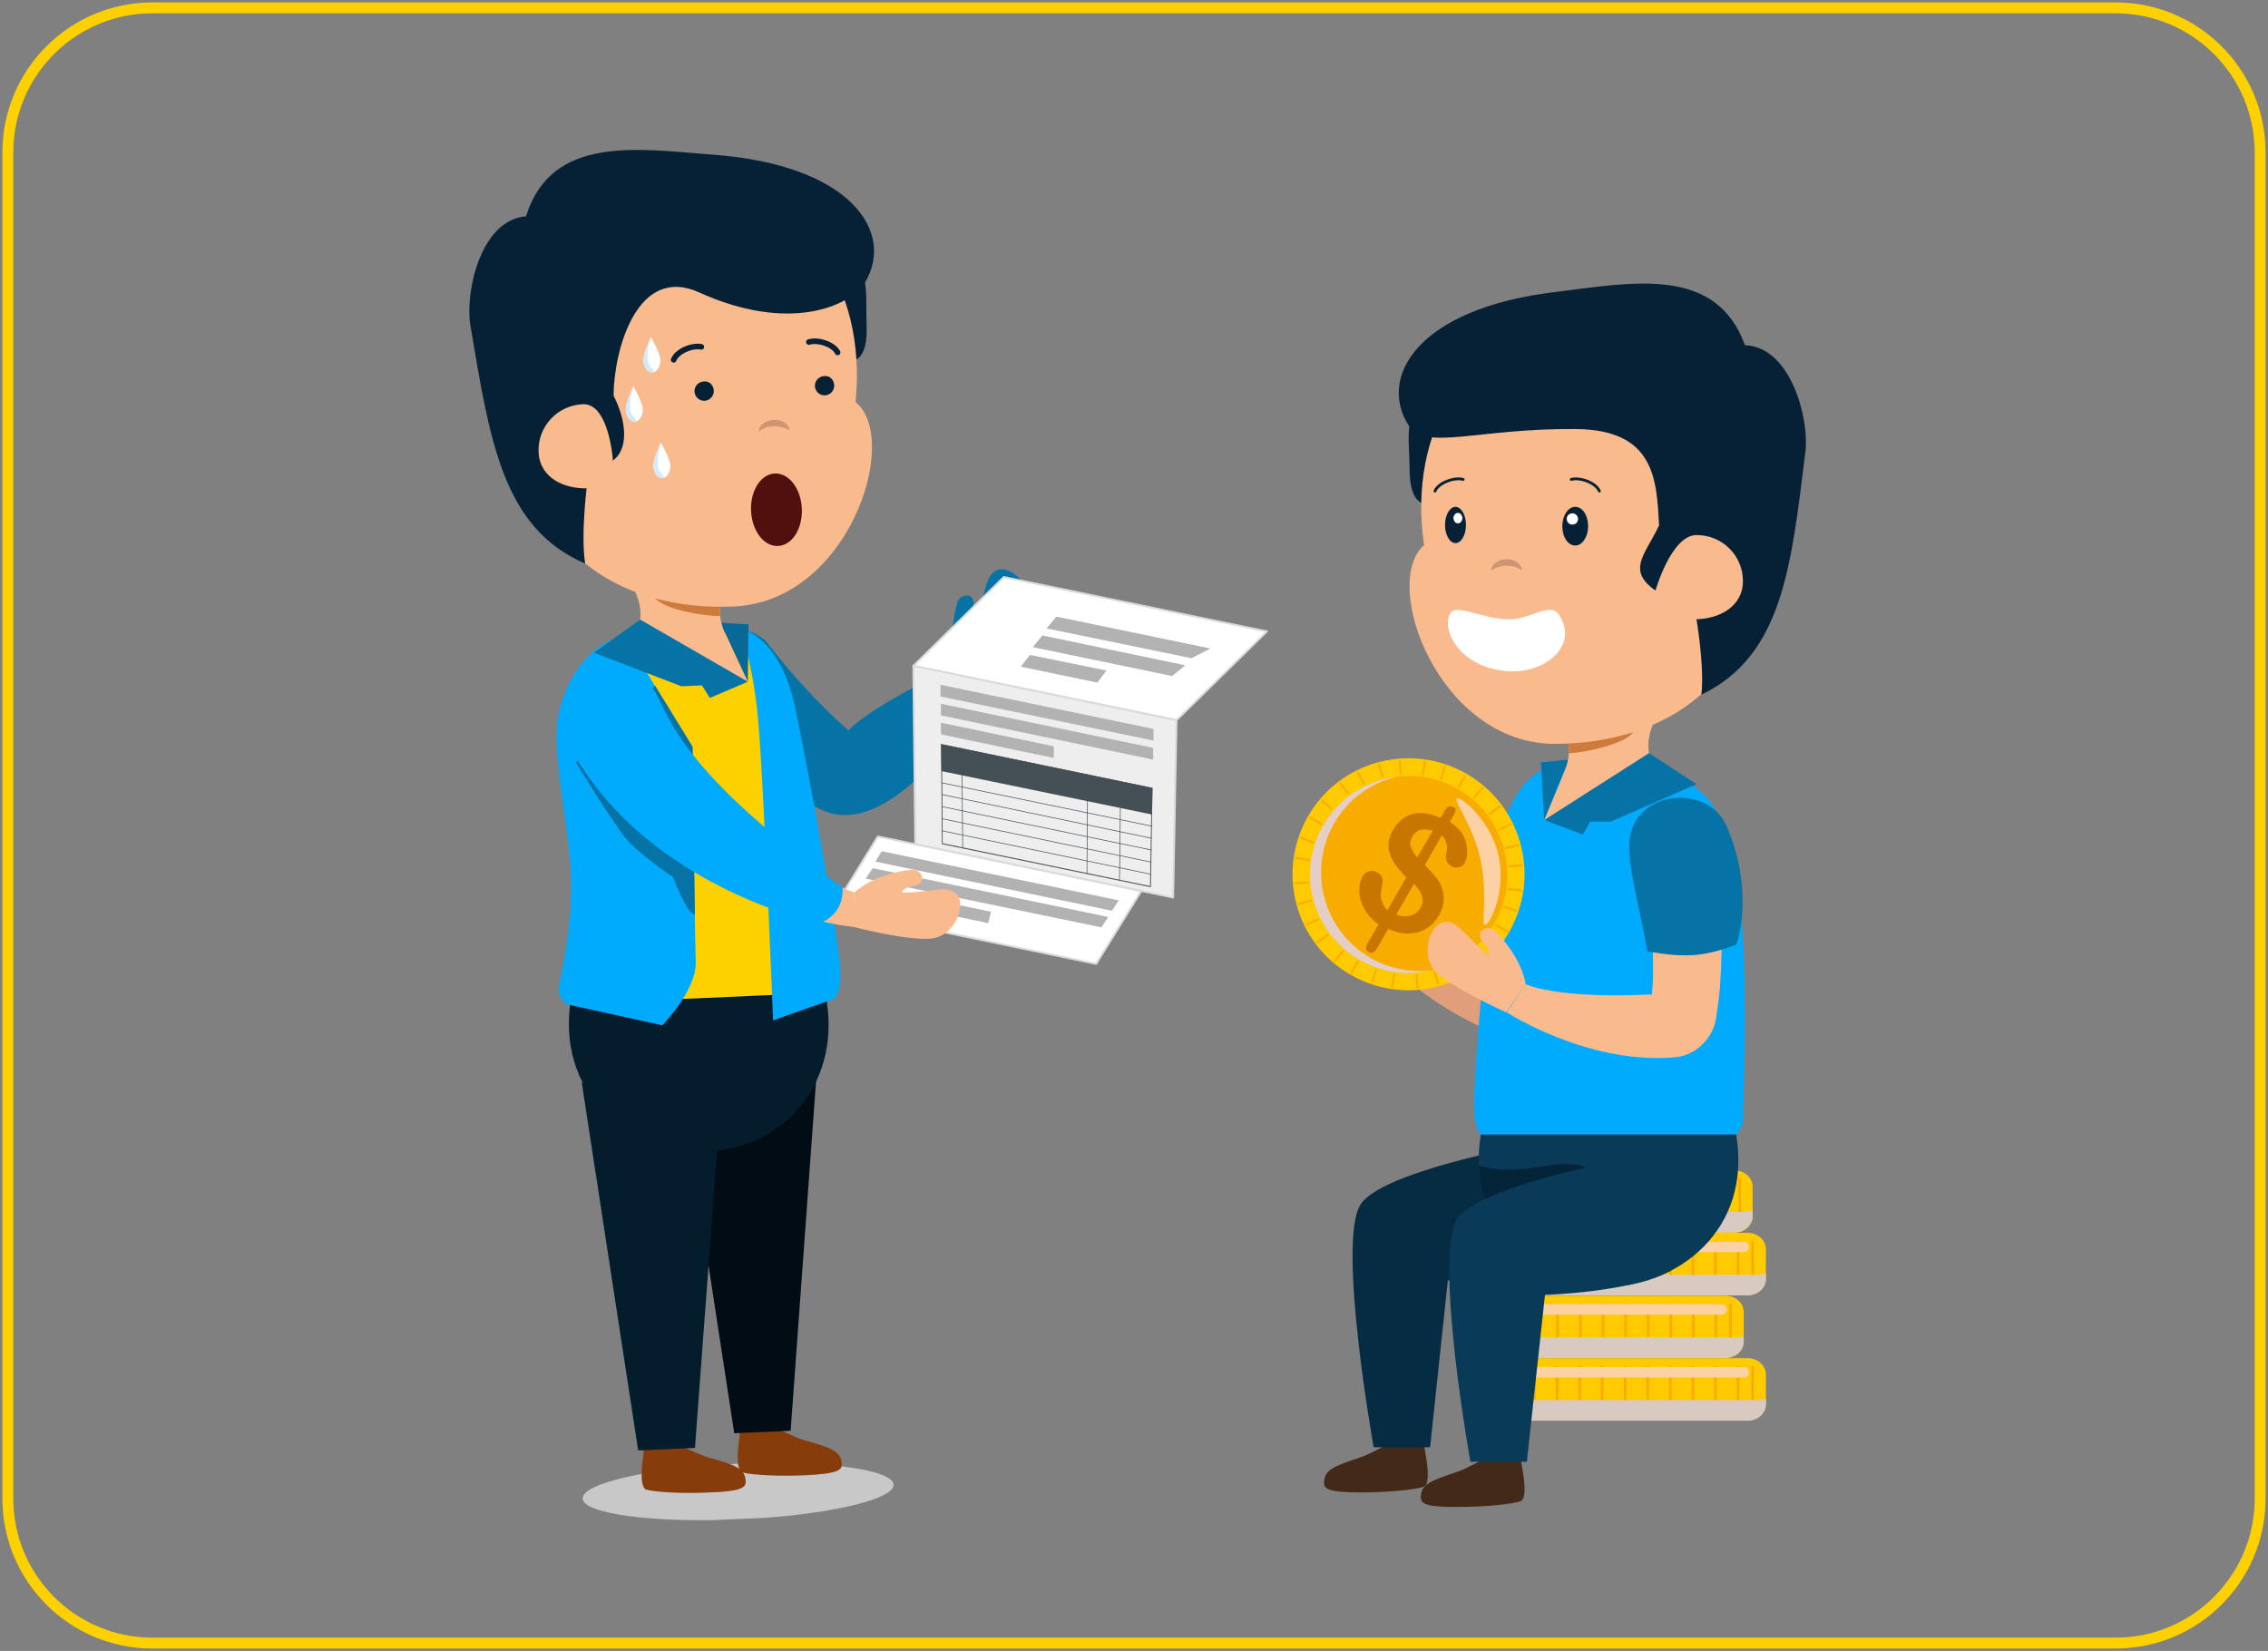 <svg width="511" height="372" viewBox="0 0 511 372" fill="none" xmlns="http://www.w3.org/2000/svg">
<rect x="0" y="0" width="511" height="372" fill="#808080" stroke="none"/>
<path d="M34.342 1.772C16.354 1.772 1.772 16.354 1.772 34.342V337.658C1.772 355.646 16.354 370.228 34.342 370.228H476.658C494.646 370.228 509.228 355.646 509.228 337.658V34.342C509.228 16.354 494.646 1.772 476.658 1.772H34.342Z" stroke="#FDD100" stroke-width="2.455"/>
<g clip-path="url(#clip0_1184_18111)">
<path d="M201.322 334.519C201.477 337.967 185.905 341.483 166.578 342.348C147.251 343.214 131.427 341.104 131.273 337.655C131.118 334.207 146.69 330.692 166.017 329.826C185.344 328.961 201.168 331.071 201.322 334.519Z" fill="#C8C8C8"/>
<path d="M189.657 329.86C189.527 326.957 187.313 326.238 181.235 324.509C179.025 323.881 174.559 321.626 174.559 321.626L166.835 321.699L166.378 325.72C166.378 325.72 165.628 331.3 167.286 331.771C169.586 332.396 175.69 332.668 181.407 332.412C188.847 332.079 189.718 331.221 189.657 329.86Z" fill="#873C0B"/>
<path d="M183.876 243.383L178.139 322.376L165.435 322.945L152.723 240.05L183.876 243.383Z" fill="#010C14"/>
<path d="M173.796 146.273C173.796 146.273 174.654 147.143 175.646 149.008C176.132 149.714 176.532 150.514 177.216 151.575C177.9 152.635 178.679 153.782 179.643 155.012C180.125 155.627 180.607 156.242 181.184 156.943C181.757 157.554 182.243 158.26 182.911 158.957C184.151 160.265 185.487 161.66 187.003 163.047C187.762 163.74 188.52 164.434 189.279 165.127C190.037 165.821 190.886 166.51 191.731 167.109C193.43 168.487 184.707 180.788 182.641 179.335C181.611 178.654 180.576 177.882 179.632 177.106C178.597 176.334 177.653 175.558 176.709 174.782C174.821 173.23 173.02 171.583 171.495 170.015C170.642 169.235 169.88 168.451 169.208 167.662C168.445 166.878 167.774 166.09 167.102 165.302C165.763 163.816 164.695 162.318 163.727 160.998C162.755 159.587 161.877 158.262 161.197 157.293C160.118 155.522 159.525 154.458 159.525 154.458L173.796 146.273Z" fill="#0673A7"/>
<path d="M215.589 149.586C215.589 149.586 210.312 157.642 183.302 169.671C175.682 174.103 185.378 185.58 194.447 180.991C212.08 172.746 222.47 153.006 222.47 153.006L215.589 149.586Z" fill="#0673A7"/>
<path d="M222.57 155.275C222.57 155.275 201.97 190.656 184.962 182.416C175.203 177.671 164.754 169.683 154.682 157.951C147.684 149.9 162.879 135.945 172.533 144.423C179.002 152.861 185.296 159.399 191.165 164.591C196.898 158.606 214.807 150.44 214.807 150.44L222.57 155.275Z" fill="#0673A7"/>
<path d="M215.588 149.586C215.588 149.586 213.261 144.326 215.696 135.762C216.324 133.551 220.131 133.29 219.209 137.059C218.742 138.807 219.533 140.227 219.863 139.485C222.384 132.825 221.878 129.666 224.733 128.447C227.588 127.228 233.454 132.33 231.693 137.682C229.936 143.125 222.473 153.097 222.473 153.097L215.588 149.586Z" fill="#0673A7"/>
<path d="M195.246 72.942C195.469 77.932 194.531 81.338 191.174 81.489C187.907 81.635 185.006 77.764 184.783 72.774C184.559 67.783 189.257 61.026 192.524 60.88C195.881 60.73 195.026 68.042 195.246 72.942Z" fill="#062136"/>
<path d="M185.901 223.652C190.152 243.464 176.738 258.612 159.951 259.364C143.165 260.115 125.711 247.986 128.464 226.224C130.429 211.225 139.194 197.831 155.981 197.079C172.767 196.328 182.69 208.794 185.901 223.652Z" fill="#041D2C"/>
<path d="M187.122 216.414C186.821 209.7 181.636 175.109 178.305 159.62C174.971 144.041 167.421 141.924 167.421 141.924L139.934 145.337C139.934 145.337 131.108 145.186 127.122 159.73C124.699 168.567 129.012 183.648 129.534 197.354C130.008 209.97 126.713 221.665 126.762 222.754C126.864 225.022 128.463 226.223 128.463 226.223L185.9 223.652C185.9 223.652 187.422 223.129 187.122 216.414Z" fill="#FDD100"/>
<path d="M179.106 159.221C175.772 143.641 167.417 141.833 167.417 141.833L166.786 141.952C166.786 141.952 169.24 148.025 170.589 159.875C171.938 171.725 174.179 229.904 174.179 229.904L187.516 225.216C187.516 225.216 189.599 225.031 189.303 218.408C189.002 211.693 182.441 174.801 179.106 159.221Z" fill="#00ABFD"/>
<path d="M156.759 216.501C156.576 212.418 155.962 168.258 155.962 168.258L140.563 143.127C140.563 143.127 130.102 145.05 126.116 159.594C123.693 168.43 128.014 183.693 128.627 197.395C129.101 210.011 125.806 221.706 125.855 222.795C125.956 225.063 127.556 226.264 127.556 226.264L149.226 231.022C149.226 231.022 157.055 223.125 156.759 216.501Z" fill="#00ABFD"/>
<path d="M140.591 188.403C143.582 192.27 151.642 197.637 151.642 197.637C151.642 197.637 154.746 206.044 156.565 206.054C156.351 193.153 156.054 168.254 156.054 168.254L147.621 154.539L129.755 171.796C129.755 171.796 136.919 183.567 140.591 188.403Z" fill="#0673A7"/>
<path d="M168.639 140.687L162.531 140.324C162.531 140.324 162.556 140.869 163.26 142.383C163.968 143.988 168.49 153.604 168.49 153.604L168.639 140.687Z" fill="#086896"/>
<path d="M140.383 128.952L164.791 127.859C164.791 127.859 160.146 135.795 163.264 142.474C163.77 143.634 168.494 153.696 168.494 153.696C168.494 153.696 133.504 151.99 141.114 145.285C148.716 138.398 140.383 128.952 140.383 128.952Z" fill="#F9BB8D"/>
<path d="M147.646 134.808C149.764 137.441 159.286 138.924 162.281 138.79C161.666 133.18 164.791 127.858 164.791 127.858L151.362 128.459C151.843 131.074 145.915 132.703 147.646 134.808Z" fill="#CD7A3D"/>
<path d="M192.762 90.601C203.042 98.869 191.317 135.489 165.366 136.651C141.048 137.74 119.127 125.357 117.843 96.683C116.56 68.01 127.769 44.233 154.355 43.042C180.946 41.943 195.415 64.57 192.762 90.601Z" fill="#F9BB8D"/>
<path d="M170.969 97.305C170.908 95.944 172.398 94.696 174.304 94.61C176.209 94.525 177.8 95.545 177.865 96.996C177.865 96.996 176.732 96.047 174.369 96.062C172.005 96.077 170.969 97.305 170.969 97.305Z" fill="#CC9573"/>
<path d="M160.627 34.852C143.475 33.529 124.241 30.389 118.516 48.739C108.189 49.565 104.742 65.994 105.978 73.303C110.304 98.84 113.115 118.989 131.839 126.97C130.82 120.469 132.238 109.495 132.238 109.495C132.238 109.495 125.834 96.417 136.919 104.376C141.477 102.626 141.725 95.978 138.236 89.133C138.322 78.856 143.548 59.528 157.562 65.902C177.423 74.923 191.355 69.298 194.918 63.593C201.603 52.474 192.007 37.174 160.627 34.852Z" fill="#062136"/>
<path d="M158.162 154.43L153.534 154.637L133.829 147.064L144.224 139.598L168.49 153.604L159.925 157.26L158.162 154.43Z" fill="#0673A7"/>
<path d="M138.053 103.325C138.053 103.325 138.433 109.764 132.716 110.02C127 110.275 121.607 107.607 121.351 101.891C121.095 96.174 125.515 91.34 131.323 91.08C137.13 90.82 138.053 103.325 138.053 103.325Z" fill="#F9BB8D"/>
<path d="M182.247 77.071C184.219 76.437 187.814 77.549 188.716 79.418" stroke="#062136" stroke-width="1.26" stroke-miterlimit="10" stroke-linecap="round"/>
<path d="M158.019 78.156C155.999 77.701 152.517 79.13 151.786 81.072" stroke="#062136" stroke-width="1.26" stroke-miterlimit="10" stroke-linecap="round"/>
<path d="M168.009 333.739C167.879 330.836 165.664 330.116 159.586 328.388C157.376 327.76 152.911 325.505 152.911 325.505L145.186 325.578L144.73 329.599C144.73 329.599 143.979 335.179 145.637 335.65C147.938 336.274 154.042 336.547 159.758 336.291C167.294 336.044 168.07 335.1 168.009 333.739Z" fill="#873C0B"/>
<path d="M162.312 249.165L156.581 326.249L143.787 326.822L131.074 243.927L162.312 249.165Z" fill="#041D2C"/>
<path d="M187.957 86.817C188.01 87.996 187.056 89.039 185.877 89.092C184.697 89.145 183.654 88.191 183.602 87.012C183.549 85.832 184.502 84.789 185.682 84.736C186.948 84.589 187.9 85.546 187.957 86.817Z" fill="#062136"/>
<path d="M160.826 88.031C160.879 89.211 159.926 90.254 158.746 90.307C157.566 90.359 156.524 89.406 156.471 88.226C156.418 87.047 157.371 86.004 158.551 85.951C159.817 85.804 160.769 86.761 160.826 88.031Z" fill="#062136"/>
<path d="M180.654 114.601C180.857 119.138 178.479 122.881 175.303 123.023C172.127 123.165 169.424 119.65 169.221 115.113C169.018 110.576 171.396 106.833 174.572 106.69C177.748 106.548 180.451 110.064 180.654 114.601Z" fill="#4F100E"/>
<path d="M148.784 81.025C148.853 82.567 148.002 83.878 147.004 83.923C145.915 83.972 145.042 82.738 144.973 81.195C144.904 79.653 146.647 75.938 146.647 75.938C146.647 75.938 148.715 79.482 148.784 81.025Z" fill="white"/>
<path d="M145.987 81.514C146.419 83.04 148.093 83.874 147.004 83.923C145.915 83.972 145.042 82.738 144.973 81.195C144.904 79.653 146.647 75.938 146.647 75.938C146.647 75.938 145.551 79.897 145.987 81.514Z" fill="#D0EBFC"/>
<path d="M144.824 92.111C144.893 93.653 144.042 94.964 143.044 95.009C141.955 95.058 141.082 93.824 141.013 92.281C140.944 90.739 142.687 87.024 142.687 87.024C142.687 87.024 144.755 90.568 144.824 92.111Z" fill="white"/>
<path d="M142.027 92.6C142.459 94.126 144.133 94.96 143.044 95.009C141.955 95.058 141.082 93.824 141.013 92.281C140.944 90.739 142.687 87.024 142.687 87.024C142.687 87.024 141.595 91.073 142.027 92.6Z" fill="#D0EBFC"/>
<path d="M151.032 104.834C151.101 106.377 150.25 107.688 149.252 107.733C148.163 107.781 147.29 106.548 147.221 105.005C147.152 103.463 148.895 99.748 148.895 99.748C148.895 99.748 150.963 103.292 151.032 104.834Z" fill="white"/>
<path d="M148.235 105.323C148.667 106.85 150.341 107.684 149.252 107.733C148.163 107.781 147.29 106.548 147.221 105.005C147.152 103.463 148.895 99.748 148.895 99.748C148.895 99.748 147.803 103.797 148.235 105.323Z" fill="#D0EBFC"/>
<path d="M246.982 217.188L187.695 204.841L197.782 188.478L257.156 200.731L246.982 217.188Z" fill="white" stroke="#DADADA" stroke-width="0.439" stroke-miterlimit="10" stroke-linecap="round" stroke-linejoin="round"/>
<path d="M265.072 162.282L205.789 150.026L226.168 130.02L285.451 142.276L265.072 162.282Z" fill="white" stroke="#DADADA" stroke-width="0.439" stroke-miterlimit="10" stroke-linecap="round" stroke-linejoin="round"/>
<path d="M250.538 205.21L197.218 194.141L198.659 191.804L252.07 202.869L250.538 205.21Z" fill="#B2B2B2"/>
<path d="M248.159 208.954L195.024 197.968L196.647 195.622L249.691 206.612L248.159 208.954Z" fill="#B2B2B2"/>
<path d="M222.659 208.004L193.381 201.859L194.731 199.526L223.272 205.431L222.659 208.004Z" fill="#B2B2B2"/>
<path d="M268.447 148.311L235.779 141.59L238.024 138.944L272.713 146.119L268.447 148.311Z" fill="#B2B2B2"/>
<path d="M264.081 152.324L232.695 145.819L234.85 143.177L267.064 149.917L264.081 152.324Z" fill="#B2B2B2"/>
<path d="M247.236 153.807L229.982 150.215L232.046 147.577L249.296 151.078L247.236 153.807Z" fill="#B2B2B2"/>
<path d="M264.315 202.23L206.224 190.193L205.789 150.026L265.072 162.282L264.315 202.23Z" fill="#EFEEEE" stroke="#DADADA" stroke-width="0.439" stroke-miterlimit="10" stroke-linecap="round" stroke-linejoin="round"/>
<path d="M259.913 166.877L211.917 156.934L211.89 154.299L259.886 164.242L259.913 166.877Z" fill="#B2B2B2"/>
<path d="M259.833 171.155L212.018 161.204L211.991 158.568L259.806 168.52L259.833 171.155Z" fill="#B2B2B2"/>
<path d="M237.449 170.793L212.026 165.476L211.999 162.841L237.422 168.158L237.449 170.793Z" fill="#B2B2B2"/>
<path d="M259.568 183.531L212.124 173.744L212.033 167.657L259.662 177.526L259.568 183.531Z" fill="#454F56"/>
<path d="M259.486 177.625L259.108 199.645L212.399 190.008L212.228 167.922L259.486 177.625ZM259.664 177.527L212.034 167.658L212.225 190.197L259.302 199.909L259.664 177.527Z" fill="#454F56"/>
<path d="M212.151 176.381L259.595 186.167" stroke="#454F56" stroke-width="0.145" stroke-miterlimit="10"/>
<path d="M212.178 179.016L259.535 188.897" stroke="#454F56" stroke-width="0.145" stroke-miterlimit="10"/>
<path d="M212.209 181.742L259.471 191.537" stroke="#454F56" stroke-width="0.145" stroke-miterlimit="10"/>
<path d="M212.24 184.469L259.412 194.267" stroke="#454F56" stroke-width="0.145" stroke-miterlimit="10"/>
<path d="M212.271 187.195L259.352 196.998" stroke="#454F56" stroke-width="0.145" stroke-miterlimit="10"/>
<path d="M216.9 191.079L216.709 168.54" stroke="#454F56" stroke-width="0.145" stroke-miterlimit="10"/>
<path d="M244.893 196.917L245.069 174.452" stroke="#454F56" stroke-width="0.145" stroke-miterlimit="10"/>
<path d="M252.233 198.407L252.504 176.029" stroke="#454F56" stroke-width="0.145" stroke-miterlimit="10"/>
<path d="M147.59 155.904C147.59 155.904 148.002 156.977 148.817 158.941C149.217 159.741 149.525 160.545 150.028 161.614C150.621 162.678 151.226 164.015 152.013 165.344C152.409 166.053 152.8 166.672 153.286 167.378C153.772 168.083 154.259 168.789 154.749 169.585C155.816 171.083 156.974 172.577 158.317 174.153C158.989 174.942 159.661 175.73 160.329 176.427C161 177.215 161.763 178 162.521 178.693C164.046 180.261 168.922 185.589 170.529 186.972C177.244 192.763 166.057 200.81 157.961 194.626C155.983 193.078 154 191.44 152.104 189.706C151.156 188.839 150.208 187.973 149.351 187.102C148.403 186.235 147.545 185.364 146.779 184.489C145.064 182.748 143.527 180.907 142.085 179.153C141.318 178.279 140.733 177.396 140.057 176.517C139.382 175.638 138.801 174.845 138.306 173.958C137.14 172.283 136.251 170.686 135.369 169.271C134.574 167.761 133.874 166.338 133.281 165.273C132.379 163.404 131.967 162.332 131.967 162.332L147.59 155.904Z" fill="#F9BB8D"/>
<path d="M192.524 201.079C192.524 201.079 183.894 199.193 162.613 178.779C155.643 173.363 148.701 186.858 156.363 193.515C170.686 206.785 192.053 208.828 192.053 208.828L192.524 201.079Z" fill="#F9BB8D"/>
<path d="M184.476 208.078C184.476 208.078 142.801 199.215 127.016 165.464C122.49 155.756 137.716 144.528 146.329 154.143C150.731 159.037 149.547 171.183 189.843 200.019C190.135 206.552 184.476 208.078 184.476 208.078Z" fill="#00ABFD"/>
<path d="M192.527 201.081C192.527 201.081 196.526 196.992 205.39 195.959C207.65 195.676 209.351 199.146 205.556 199.679C203.75 199.942 202.714 201.17 203.53 201.134C210.616 200.998 213.36 199.33 215.548 201.505C217.741 203.771 215.249 211.065 209.632 211.498C203.923 211.936 191.87 208.748 191.87 208.748L192.527 201.081Z" fill="#F9BB8D"/>
</g>
<path d="M397.874 316.386C397.874 318.475 395.967 320.11 393.696 320.11H340.561C338.199 320.11 336.383 318.475 336.383 316.386V309.755C336.383 307.666 338.29 306.031 340.561 306.031H393.696C396.057 306.031 397.874 307.666 397.874 309.755V316.386Z" fill="#FFCA00"/>
<path d="M340.652 319.019V308.028" stroke="#F8AC00" stroke-width="0.591" stroke-miterlimit="10" stroke-linecap="round" stroke-linejoin="round"/>
<path d="M345.737 319.019V308.028" stroke="#F8AC00" stroke-width="0.591" stroke-miterlimit="10" stroke-linecap="round" stroke-linejoin="round"/>
<path d="M350.826 319.019V308.028" stroke="#F8AC00" stroke-width="0.591" stroke-miterlimit="10" stroke-linecap="round" stroke-linejoin="round"/>
<path d="M355.911 319.019V308.028" stroke="#F8AC00" stroke-width="0.591" stroke-miterlimit="10" stroke-linecap="round" stroke-linejoin="round"/>
<path d="M360.998 319.019V308.028" stroke="#F8AC00" stroke-width="0.591" stroke-miterlimit="10" stroke-linecap="round" stroke-linejoin="round"/>
<path d="M366.175 319.019V308.028" stroke="#F8AC00" stroke-width="0.591" stroke-miterlimit="10" stroke-linecap="round" stroke-linejoin="round"/>
<path d="M371.262 319.019V308.028" stroke="#F8AC00" stroke-width="0.591" stroke-miterlimit="10" stroke-linecap="round" stroke-linejoin="round"/>
<path d="M376.349 319.019V308.028" stroke="#F8AC00" stroke-width="0.591" stroke-miterlimit="10" stroke-linecap="round" stroke-linejoin="round"/>
<path d="M381.433 319.019V308.028" stroke="#F8AC00" stroke-width="0.591" stroke-miterlimit="10" stroke-linecap="round" stroke-linejoin="round"/>
<path d="M386.521 319.019V308.028" stroke="#F8AC00" stroke-width="0.591" stroke-miterlimit="10" stroke-linecap="round" stroke-linejoin="round"/>
<path d="M391.606 319.019V308.028" stroke="#F8AC00" stroke-width="0.591" stroke-miterlimit="10" stroke-linecap="round" stroke-linejoin="round"/>
<path d="M394.877 319.019V308.028" stroke="#F8AC00" stroke-width="0.591" stroke-miterlimit="10" stroke-linecap="round" stroke-linejoin="round"/>
<path d="M394.059 309.209C394.059 309.845 393.514 310.39 392.878 310.39H340.107C339.471 310.39 338.926 309.845 338.926 309.209C338.926 308.573 339.471 308.028 340.107 308.028H392.878C393.514 308.028 394.059 308.573 394.059 309.209Z" fill="#FCD2A4"/>
<path d="M396.33 315.477H343.195C340.833 315.477 339.017 313.843 339.017 311.753V306.304C337.473 306.849 336.383 308.211 336.383 309.755V316.386C336.383 318.475 338.29 320.11 340.561 320.11H393.696C396.057 320.11 397.874 318.475 397.874 316.386V315.114C397.42 315.387 396.875 315.477 396.33 315.477Z" fill="#D8C9C1"/>
<path d="M392.879 302.309C392.879 304.398 390.971 306.033 388.701 306.033H335.566C333.204 306.033 331.388 304.398 331.388 302.309V295.678C331.388 293.589 333.295 291.954 335.566 291.954H388.701C391.062 291.954 392.879 293.589 392.879 295.678V302.309Z" fill="#FFCA00"/>
<path d="M335.657 304.851V293.951" stroke="#F8AC00" stroke-width="0.591" stroke-miterlimit="10" stroke-linecap="round" stroke-linejoin="round"/>
<path d="M340.742 304.851V293.951" stroke="#F8AC00" stroke-width="0.591" stroke-miterlimit="10" stroke-linecap="round" stroke-linejoin="round"/>
<path d="M345.831 304.851V293.951" stroke="#F8AC00" stroke-width="0.591" stroke-miterlimit="10" stroke-linecap="round" stroke-linejoin="round"/>
<path d="M350.915 304.851V293.951" stroke="#F8AC00" stroke-width="0.591" stroke-miterlimit="10" stroke-linecap="round" stroke-linejoin="round"/>
<path d="M356.093 304.851V293.951" stroke="#F8AC00" stroke-width="0.591" stroke-miterlimit="10" stroke-linecap="round" stroke-linejoin="round"/>
<path d="M361.18 304.851V293.951" stroke="#F8AC00" stroke-width="0.591" stroke-miterlimit="10" stroke-linecap="round" stroke-linejoin="round"/>
<path d="M366.267 304.851V293.951" stroke="#F8AC00" stroke-width="0.591" stroke-miterlimit="10" stroke-linecap="round" stroke-linejoin="round"/>
<path d="M371.354 304.851V293.951" stroke="#F8AC00" stroke-width="0.591" stroke-miterlimit="10" stroke-linecap="round" stroke-linejoin="round"/>
<path d="M376.438 304.851V293.951" stroke="#F8AC00" stroke-width="0.591" stroke-miterlimit="10" stroke-linecap="round" stroke-linejoin="round"/>
<path d="M381.526 304.851V293.951" stroke="#F8AC00" stroke-width="0.591" stroke-miterlimit="10" stroke-linecap="round" stroke-linejoin="round"/>
<path d="M386.611 304.851V293.951" stroke="#F8AC00" stroke-width="0.591" stroke-miterlimit="10" stroke-linecap="round" stroke-linejoin="round"/>
<path d="M389.882 304.851V293.951" stroke="#F8AC00" stroke-width="0.591" stroke-miterlimit="10" stroke-linecap="round" stroke-linejoin="round"/>
<path d="M389.064 295.043C389.064 295.679 388.519 296.224 387.883 296.224H335.111C334.476 296.224 333.931 295.679 333.931 295.043C333.931 294.407 334.476 293.862 335.111 293.862H387.883C388.519 293.953 389.064 294.407 389.064 295.043Z" fill="#FCD2A4"/>
<path d="M391.335 301.31H338.2C335.838 301.31 334.022 299.676 334.022 297.586V292.137C332.478 292.682 331.388 294.044 331.388 295.588V302.219C331.388 304.308 333.295 305.943 335.566 305.943H388.701C391.062 305.943 392.879 304.308 392.879 302.219V300.947C392.425 301.22 391.88 301.31 391.335 301.31Z" fill="#D8C9C1"/>
<path d="M397.874 288.139C397.874 290.228 395.967 291.863 393.696 291.863H340.561C338.199 291.863 336.383 290.228 336.383 288.139V281.508C336.383 279.419 338.29 277.784 340.561 277.784H393.696C396.057 277.784 397.874 279.419 397.874 281.508V288.139Z" fill="#FFCA00"/>
<path d="M340.652 290.772V279.781" stroke="#F8AC00" stroke-width="0.591" stroke-miterlimit="10" stroke-linecap="round" stroke-linejoin="round"/>
<path d="M345.738 290.772V279.781" stroke="#F8AC00" stroke-width="0.591" stroke-miterlimit="10" stroke-linecap="round" stroke-linejoin="round"/>
<path d="M350.826 290.772V279.781" stroke="#F8AC00" stroke-width="0.591" stroke-miterlimit="10" stroke-linecap="round" stroke-linejoin="round"/>
<path d="M355.911 290.772V279.781" stroke="#F8AC00" stroke-width="0.591" stroke-miterlimit="10" stroke-linecap="round" stroke-linejoin="round"/>
<path d="M360.998 290.772V279.781" stroke="#F8AC00" stroke-width="0.591" stroke-miterlimit="10" stroke-linecap="round" stroke-linejoin="round"/>
<path d="M366.175 290.772V279.781" stroke="#F8AC00" stroke-width="0.591" stroke-miterlimit="10" stroke-linecap="round" stroke-linejoin="round"/>
<path d="M371.262 290.772V279.781" stroke="#F8AC00" stroke-width="0.591" stroke-miterlimit="10" stroke-linecap="round" stroke-linejoin="round"/>
<path d="M376.349 290.772V279.781" stroke="#F8AC00" stroke-width="0.591" stroke-miterlimit="10" stroke-linecap="round" stroke-linejoin="round"/>
<path d="M381.433 290.772V279.781" stroke="#F8AC00" stroke-width="0.591" stroke-miterlimit="10" stroke-linecap="round" stroke-linejoin="round"/>
<path d="M386.521 290.772V279.781" stroke="#F8AC00" stroke-width="0.591" stroke-miterlimit="10" stroke-linecap="round" stroke-linejoin="round"/>
<path d="M391.606 290.772V279.781" stroke="#F8AC00" stroke-width="0.591" stroke-miterlimit="10" stroke-linecap="round" stroke-linejoin="round"/>
<path d="M394.877 290.772V279.781" stroke="#F8AC00" stroke-width="0.591" stroke-miterlimit="10" stroke-linecap="round" stroke-linejoin="round"/>
<path d="M394.059 280.962C394.059 281.598 393.514 282.143 392.878 282.143H340.107C339.471 282.143 338.926 281.598 338.926 280.962C338.926 280.326 339.471 279.781 340.107 279.781H392.878C393.514 279.781 394.059 280.326 394.059 280.962Z" fill="#FCD2A4"/>
<path d="M396.33 287.23H343.195C340.833 287.23 339.017 285.595 339.017 283.506V278.057C337.473 278.602 336.383 279.964 336.383 281.508V288.139C336.383 290.228 338.29 291.863 340.561 291.863H393.696C396.057 291.863 397.874 290.228 397.874 288.139V286.867C397.42 287.049 396.875 287.23 396.33 287.23Z" fill="#D8C9C1"/>
<path d="M394.878 274.061C394.878 276.15 392.97 277.785 390.7 277.785H337.565C335.203 277.785 333.387 276.15 333.387 274.061V267.43C333.387 265.341 335.294 263.706 337.565 263.706H390.7C393.061 263.706 394.878 265.341 394.878 267.43V274.061Z" fill="#FFCA00"/>
<path d="M337.746 276.603V265.703" stroke="#F8AC00" stroke-width="0.591" stroke-miterlimit="10" stroke-linecap="round" stroke-linejoin="round"/>
<path d="M342.834 276.603V265.703" stroke="#F8AC00" stroke-width="0.591" stroke-miterlimit="10" stroke-linecap="round" stroke-linejoin="round"/>
<path d="M347.918 276.603V265.703" stroke="#F8AC00" stroke-width="0.591" stroke-miterlimit="10" stroke-linecap="round" stroke-linejoin="round"/>
<path d="M353.005 276.603V265.703" stroke="#F8AC00" stroke-width="0.591" stroke-miterlimit="10" stroke-linecap="round" stroke-linejoin="round"/>
<path d="M358.092 276.603V265.703" stroke="#F8AC00" stroke-width="0.591" stroke-miterlimit="10" stroke-linecap="round" stroke-linejoin="round"/>
<path d="M363.179 276.603V265.703" stroke="#F8AC00" stroke-width="0.591" stroke-miterlimit="10" stroke-linecap="round" stroke-linejoin="round"/>
<path d="M368.266 276.603V265.703" stroke="#F8AC00" stroke-width="0.591" stroke-miterlimit="10" stroke-linecap="round" stroke-linejoin="round"/>
<path d="M373.351 276.603V265.703" stroke="#F8AC00" stroke-width="0.591" stroke-miterlimit="10" stroke-linecap="round" stroke-linejoin="round"/>
<path d="M378.437 276.603V265.703" stroke="#F8AC00" stroke-width="0.591" stroke-miterlimit="10" stroke-linecap="round" stroke-linejoin="round"/>
<path d="M383.523 276.603V265.703" stroke="#F8AC00" stroke-width="0.591" stroke-miterlimit="10" stroke-linecap="round" stroke-linejoin="round"/>
<path d="M388.61 276.603V265.703" stroke="#F8AC00" stroke-width="0.591" stroke-miterlimit="10" stroke-linecap="round" stroke-linejoin="round"/>
<path d="M391.972 276.603V265.703" stroke="#F8AC00" stroke-width="0.591" stroke-miterlimit="10" stroke-linecap="round" stroke-linejoin="round"/>
<path d="M391.063 266.795C391.063 267.431 390.518 267.976 389.882 267.976H337.11C336.475 267.976 335.93 267.431 335.93 266.795C335.93 266.159 336.475 265.614 337.11 265.614H389.882C390.609 265.705 391.063 266.159 391.063 266.795Z" fill="#FCD2A4"/>
<path d="M393.334 273.062H340.199C337.837 273.062 336.021 271.427 336.021 269.338V263.889C334.477 264.434 333.387 265.796 333.387 267.34V273.971C333.387 276.06 335.294 277.695 337.565 277.695H390.7C393.061 277.695 394.878 276.06 394.878 273.971V272.699C394.424 272.972 393.879 273.062 393.334 273.062Z" fill="#D8C9C1"/>
<path d="M298.325 334.099C298.325 331.192 300.505 330.375 306.5 328.376C308.68 327.65 313.039 325.197 313.039 325.197L320.76 324.925L321.396 328.921C321.396 328.921 322.395 334.462 320.76 335.007C318.489 335.733 312.404 336.278 306.681 336.278C299.143 336.278 298.325 335.461 298.325 334.099Z" fill="#432918"/>
<path d="M357.455 255.531C357.455 255.531 311.496 262.616 306.409 271.608C301.323 280.6 309.498 326.105 309.498 326.105H322.214L326.21 288.502C326.21 288.502 345.012 287.957 354.185 283.234C363.359 278.42 357.455 255.531 357.455 255.531Z" fill="#062C44"/>
<path d="M351.369 191.408C351.369 191.408 351.732 192.588 352.277 194.587C352.459 195.404 352.731 196.312 352.913 197.493C353.095 198.765 353.367 200.127 353.549 201.671C353.64 202.398 353.73 203.215 353.821 204.124C353.912 204.941 354.003 205.849 354.003 206.758C354.094 208.574 354.003 210.482 353.912 212.48C353.821 213.479 353.821 214.478 353.64 215.568C353.549 216.567 353.458 217.657 353.276 218.747C353.004 220.836 351.369 228.102 350.915 230.282C349.098 238.911 363.903 238.548 366.537 228.647C367.173 226.195 367.809 223.652 368.263 221.2C368.536 219.928 368.717 218.747 368.899 217.476C369.081 216.204 369.262 215.023 369.353 213.752C369.625 211.299 369.807 208.938 369.807 206.667C369.898 205.577 369.807 204.396 369.807 203.306C369.807 202.216 369.807 201.217 369.716 200.218C369.625 198.22 369.353 196.403 369.171 194.768C368.899 193.133 368.626 191.498 368.354 190.318C367.9 188.319 367.627 187.139 367.627 187.139L351.369 191.408Z" fill="#E09F7A"/>
<path d="M324.573 217.021C324.573 217.021 332.566 222.289 362.085 222.834C370.895 223.923 365.718 237.82 355.545 237.094C336.017 236.367 319.577 222.834 319.577 222.834L324.573 217.021Z" fill="#E09F7A"/>
<path d="M372.804 213.57C376.801 204.305 375.711 193.224 373.531 186.503C370.261 176.33 352.368 176.33 351.278 189.228C350.733 195.767 352.005 201.853 352.64 212.843C360.815 215.023 364.721 215.568 372.804 213.57Z" fill="#C6C6C6"/>
<path d="M324.574 217.022C324.574 217.022 324.665 211.3 319.034 204.306C317.58 202.489 313.947 203.852 316.309 206.849C317.399 208.302 317.308 209.937 316.672 209.302C311.767 204.124 310.95 201.036 307.862 201.127C304.773 201.127 301.322 208.121 305.046 212.299C308.77 216.568 319.488 222.835 319.488 222.835L324.574 217.022Z" fill="#E09F7A"/>
<path d="M317.58 105.392C317.58 110.297 318.67 113.748 322.031 113.748C325.3 113.748 328.025 109.752 328.025 104.756C328.025 99.76 323.03 93.221 319.76 93.221C316.399 93.221 317.58 100.396 317.58 105.392Z" fill="#062136"/>
<path d="M333.658 255.531C330.297 275.513 344.376 290.046 361.179 290.046C377.982 290.046 394.877 277.148 391.153 255.531C388.519 240.635 379.163 227.646 362.36 227.646C345.557 227.646 336.201 240.544 333.658 255.531Z" fill="#093B59"/>
<path d="M362.632 289.955C363.903 287.412 364.63 284.596 364.63 281.508C364.539 276.24 363.086 267.793 358.908 264.069C355.093 260.709 348.281 262.979 343.648 263.343C340.197 263.615 336.564 263.706 333.203 262.616C333.839 278.874 346.464 290.046 361.178 290.046C361.723 289.955 362.178 289.955 362.632 289.955Z" fill="#042439"/>
<path d="M320.125 337.366C320.125 334.46 322.305 333.642 328.3 331.644C330.479 330.917 334.839 328.465 334.839 328.465L342.56 328.192L343.196 332.189C343.196 332.189 344.195 337.729 342.56 338.274C340.289 339.001 334.203 339.546 328.481 339.546C321.033 339.637 320.125 338.729 320.125 337.366Z" fill="#432918"/>
<path d="M379.253 258.801C379.253 258.801 333.294 265.885 328.207 274.877C323.121 283.87 331.295 329.375 331.295 329.375H344.011L348.099 291.772C348.099 291.772 366.9 291.227 376.074 286.504C385.157 281.78 379.253 258.801 379.253 258.801Z" fill="#093B59"/>
<path d="M332.113 248.356C332.113 241.634 334.929 206.574 337.563 190.952C340.197 175.238 348.462 173.059 348.462 173.059L376.074 175.329C376.074 175.329 384.885 174.784 389.517 189.135C394.967 205.939 392.605 249.809 392.696 252.08C392.696 254.35 391.152 255.622 391.152 255.622H333.657C333.657 255.531 332.113 254.986 332.113 248.356Z" fill="#00ABFD"/>
<path d="M347.191 171.787L353.277 171.151C353.277 171.151 353.277 171.696 352.641 173.24C352.005 174.875 347.918 184.685 347.918 184.685L347.191 171.787Z" fill="#0673A7"/>
<path d="M374.894 158.889H350.461C350.461 158.889 355.457 166.609 352.641 173.421C352.187 174.602 347.918 184.866 347.918 184.866C347.918 184.866 382.796 181.596 374.894 175.238C366.992 168.698 374.894 158.889 374.894 158.889Z" fill="#F9BB8D"/>
<path d="M367.9 165.065C365.902 167.79 356.456 169.697 353.458 169.697C353.822 164.066 350.461 158.889 350.461 158.889H363.904C363.54 161.523 369.535 162.885 367.9 165.065Z" fill="#CD7A3D"/>
<path d="M320.851 122.83C310.95 131.549 324.302 167.608 350.279 167.608C374.621 167.608 395.966 154.257 395.966 125.555C395.966 96.853 383.704 73.601 357.091 73.601C330.478 73.691 317.036 97.034 320.851 122.83Z" fill="#F9BB8D"/>
<path d="M342.922 128.553C342.922 127.191 341.377 126.01 339.47 126.01C337.563 126.01 336.019 127.1 336.019 128.553C336.019 128.553 337.109 127.554 339.47 127.463C341.832 127.463 342.922 128.553 342.922 128.553Z" fill="#CC9573"/>
<path d="M350.461 65.789C367.537 63.7 386.611 59.704 393.15 77.779C403.505 78.142 407.683 94.4 406.775 101.757C403.596 127.462 401.688 147.717 383.341 156.527C384.067 149.988 382.16 139.088 382.16 139.088C382.16 139.088 385.611 125.645 374.803 134.183C365.629 129.006 370.534 125.373 373.804 118.379C373.259 108.115 372.895 96.762 354.911 96.671C333.112 96.489 321.305 101.576 317.49 96.035C310.314 85.136 319.216 69.513 350.461 65.789Z" fill="#062136"/>
<path d="M357.818 118.562C357.818 120.923 356.546 122.922 354.911 122.922C353.276 122.922 352.005 121.014 352.005 118.562C352.005 116.2 353.276 114.202 354.911 114.202C356.546 114.202 357.818 116.11 357.818 118.562Z" fill="#062136"/>
<path d="M355.547 116.927C355.547 117.654 355.002 118.198 354.276 118.198C353.549 118.198 353.004 117.654 353.004 116.927C353.004 116.2 353.549 115.655 354.276 115.655C354.911 115.655 355.547 116.2 355.547 116.927Z" fill="white"/>
<path d="M325.574 118.289C325.574 120.56 326.664 122.377 327.936 122.377C329.207 122.377 330.297 120.56 330.297 118.289C330.297 116.019 329.207 114.202 327.936 114.202C326.664 114.202 325.574 116.019 325.574 118.289Z" fill="#062136"/>
<path d="M327.482 116.745C327.482 117.381 327.937 117.926 328.482 117.926C329.027 117.926 329.481 117.381 329.481 116.745C329.481 116.109 329.027 115.564 328.482 115.564C327.937 115.564 327.482 116.109 327.482 116.745Z" fill="white"/>
<path d="M351.189 138.452C355.73 145.083 348.736 151.259 341.016 151.259C329.208 151.259 324.394 141.813 326.847 138.089C328.209 136 334.204 139.542 340.017 139.542C344.74 139.633 349.191 135.546 351.189 138.452Z" fill="white"/>
<path d="M358.272 185.138H362.905L382.251 176.691L371.533 169.697L347.918 184.775L356.638 188.045L358.272 185.138Z" fill="#0673A7"/>
<path d="M372.987 133.094C372.987 133.094 375.985 139.543 381.707 139.543C387.429 139.543 392.697 136.636 392.697 130.914C392.697 125.192 388.065 120.56 382.252 120.56C376.53 120.56 372.987 133.094 372.987 133.094Z" fill="#F9BB8D"/>
<path d="M329.661 108.024C327.663 107.479 324.12 108.751 323.303 110.658" stroke="#062136" stroke-width="0.63" stroke-miterlimit="10" stroke-linecap="round"/>
<path d="M354.004 108.024C356.002 107.479 359.544 108.751 360.362 110.658" stroke="#062136" stroke-width="0.63" stroke-miterlimit="10" stroke-linecap="round"/>
<path d="M340.016 210.025C332.84 222.559 316.854 226.828 304.32 219.652C291.786 212.477 287.517 196.491 294.692 183.957C301.868 171.422 317.853 167.153 330.388 174.329C342.922 181.504 347.191 197.49 340.016 210.025Z" fill="#FFCA00"/>
<path d="M336.654 208.116C330.478 218.743 316.944 222.377 306.318 216.291C295.691 210.115 292.057 196.581 298.143 185.954C304.319 175.327 317.853 171.694 328.48 177.78C339.107 183.865 342.74 197.399 336.654 208.116Z" fill="#F8AC00"/>
<path d="M308.77 215.837C298.143 209.66 294.51 196.127 300.596 185.5C303.775 179.959 309.043 176.326 314.856 174.964C308.134 175.781 301.776 179.596 298.143 185.954C291.967 196.581 295.691 210.205 306.318 216.291C311.404 219.198 317.126 219.924 322.395 218.653C317.853 219.198 313.039 218.289 308.77 215.837Z" fill="#E4CEC7"/>
<path d="M327.662 183.41L326.663 185.136C327.753 185.953 328.57 186.68 329.206 187.498C329.842 188.315 330.205 189.223 330.387 190.313C330.568 191.131 330.568 191.857 330.568 192.584C330.477 193.311 330.296 193.946 330.023 194.401C329.751 194.945 329.297 195.309 328.661 195.4C328.025 195.581 327.48 195.49 326.935 195.127C325.936 194.491 325.573 193.583 325.845 192.311C326.299 190.767 325.936 189.405 324.846 188.224L321.031 194.945C322.121 196.035 323.03 197.035 323.575 197.761C324.21 198.488 324.664 199.305 324.937 200.304C325.3 201.303 325.391 202.303 325.209 203.302C325.119 204.301 324.755 205.3 324.21 206.299C323.484 207.48 322.575 208.479 321.395 209.206C320.214 209.932 318.851 210.296 317.398 210.386C315.945 210.386 314.401 210.023 312.766 209.296L310.495 213.293C310.132 213.929 309.769 214.383 309.496 214.565C309.224 214.746 308.86 214.746 308.406 214.565C308.043 214.383 307.861 214.11 307.77 213.747C307.77 213.384 307.861 213.02 308.134 212.566L310.586 208.297C309.405 207.48 308.497 206.481 307.861 205.572C307.225 204.573 306.771 203.574 306.499 202.575C306.226 201.576 306.226 200.577 306.317 199.669C306.408 198.76 306.68 198.034 307.134 197.307C307.407 196.762 307.861 196.49 308.497 196.308C309.133 196.126 309.769 196.217 310.313 196.58C310.768 196.853 311.131 197.216 311.313 197.58C311.494 198.034 311.585 198.397 311.494 198.942C311.313 199.941 311.131 200.759 311.131 201.394C311.04 201.939 311.131 202.575 311.403 203.211C311.585 203.847 312.039 204.483 312.584 205.118L316.853 197.67C315.672 196.49 314.673 195.309 314.037 194.31C313.402 193.311 312.948 192.13 312.857 190.858C312.766 189.587 313.129 188.315 313.947 186.862C315.037 185.045 316.49 183.864 318.306 183.41C320.123 182.956 322.212 183.229 324.574 184.319L325.573 182.593C326.118 181.684 326.663 181.412 327.389 181.866C328.025 181.957 328.116 182.593 327.662 183.41ZM319.306 193.22L322.848 187.134C321.758 186.862 320.94 186.862 320.123 186.953C319.396 187.134 318.761 187.588 318.216 188.497C317.761 189.314 317.58 190.132 317.852 190.767C318.125 191.494 318.579 192.311 319.306 193.22ZM318.579 199.124L314.582 206.117C315.763 206.481 316.853 206.572 317.852 206.299C318.851 206.027 319.578 205.391 320.032 204.573C320.577 203.665 320.668 202.757 320.395 201.939C320.123 201.031 319.487 200.123 318.579 199.124Z" fill="#C77700"/>
<path d="M337.653 192.766C339.379 200.668 335.837 208.116 334.656 208.389C333.566 208.661 335.292 201.577 333.566 193.674C331.84 185.772 327.208 180.141 328.298 179.868C329.388 179.596 335.837 184.864 337.653 192.766Z" fill="#FCD2A4"/>
<path d="M292.604 203.667L295.419 202.94" stroke="#F8AC00" stroke-width="0.433" stroke-miterlimit="10" stroke-linecap="round" stroke-linejoin="round"/>
<path d="M339.29 191.132L342.106 190.405" stroke="#F8AC00" stroke-width="0.433" stroke-miterlimit="10" stroke-linecap="round" stroke-linejoin="round"/>
<path d="M310.679 172.24L311.496 175.056" stroke="#F8AC00" stroke-width="0.433" stroke-miterlimit="10" stroke-linecap="round" stroke-linejoin="round"/>
<path d="M323.213 218.927L324.03 221.742" stroke="#F8AC00" stroke-width="0.433" stroke-miterlimit="10" stroke-linecap="round" stroke-linejoin="round"/>
<path d="M304.502 219.198L305.955 216.746" stroke="#F8AC00" stroke-width="0.433" stroke-miterlimit="10" stroke-linecap="round" stroke-linejoin="round"/>
<path d="M328.661 177.325L330.114 174.782" stroke="#F8AC00" stroke-width="0.433" stroke-miterlimit="10" stroke-linecap="round" stroke-linejoin="round"/>
<path d="M295.146 184.229L297.689 185.682" stroke="#F8AC00" stroke-width="0.433" stroke-miterlimit="10" stroke-linecap="round" stroke-linejoin="round"/>
<path d="M337.019 208.389L339.562 209.842" stroke="#F8AC00" stroke-width="0.433" stroke-miterlimit="10" stroke-linecap="round" stroke-linejoin="round"/>
<path d="M291.967 193.312L294.873 193.767" stroke="#F8AC00" stroke-width="0.433" stroke-miterlimit="10" stroke-linecap="round" stroke-linejoin="round"/>
<path d="M339.834 200.307L342.741 200.67" stroke="#F8AC00" stroke-width="0.433" stroke-miterlimit="10" stroke-linecap="round" stroke-linejoin="round"/>
<path d="M321.032 171.604L320.578 174.51" stroke="#F8AC00" stroke-width="0.433" stroke-miterlimit="10" stroke-linecap="round" stroke-linejoin="round"/>
<path d="M314.13 219.471L313.676 222.377" stroke="#F8AC00" stroke-width="0.433" stroke-miterlimit="10" stroke-linecap="round" stroke-linejoin="round"/>
<path d="M296.781 212.386L299.143 210.66" stroke="#F8AC00" stroke-width="0.433" stroke-miterlimit="10" stroke-linecap="round" stroke-linejoin="round"/>
<path d="M335.564 183.411L337.926 181.686" stroke="#F8AC00" stroke-width="0.433" stroke-miterlimit="10" stroke-linecap="round" stroke-linejoin="round"/>
<path d="M301.958 176.508L303.775 178.779" stroke="#F8AC00" stroke-width="0.433" stroke-miterlimit="10" stroke-linecap="round" stroke-linejoin="round"/>
<path d="M330.933 215.201L332.658 217.563" stroke="#F8AC00" stroke-width="0.433" stroke-miterlimit="10" stroke-linecap="round" stroke-linejoin="round"/>
<path d="M291.786 199.034L294.693 198.853" stroke="#F8AC00" stroke-width="0.433" stroke-miterlimit="10" stroke-linecap="round" stroke-linejoin="round"/>
<path d="M340.017 195.22L342.923 194.947" stroke="#F8AC00" stroke-width="0.433" stroke-miterlimit="10" stroke-linecap="round" stroke-linejoin="round"/>
<path d="M315.311 171.423L315.583 174.329" stroke="#F8AC00" stroke-width="0.433" stroke-miterlimit="10" stroke-linecap="round" stroke-linejoin="round"/>
<path d="M319.125 219.653L319.397 222.56" stroke="#F8AC00" stroke-width="0.433" stroke-miterlimit="10" stroke-linecap="round" stroke-linejoin="round"/>
<path d="M300.687 216.565L302.594 214.294" stroke="#F8AC00" stroke-width="0.433" stroke-miterlimit="10" stroke-linecap="round" stroke-linejoin="round"/>
<path d="M332.114 179.687L334.022 177.507" stroke="#F8AC00" stroke-width="0.433" stroke-miterlimit="10" stroke-linecap="round" stroke-linejoin="round"/>
<path d="M297.87 180.413L300.05 182.23" stroke="#F8AC00" stroke-width="0.433" stroke-miterlimit="10" stroke-linecap="round" stroke-linejoin="round"/>
<path d="M334.657 211.751L336.837 213.658" stroke="#F8AC00" stroke-width="0.433" stroke-miterlimit="10" stroke-linecap="round" stroke-linejoin="round"/>
<path d="M293.057 188.771L295.782 189.77" stroke="#F8AC00" stroke-width="0.433" stroke-miterlimit="10" stroke-linecap="round" stroke-linejoin="round"/>
<path d="M338.835 204.302L341.651 205.21" stroke="#F8AC00" stroke-width="0.433" stroke-miterlimit="10" stroke-linecap="round" stroke-linejoin="round"/>
<path d="M325.573 172.693L324.665 175.509" stroke="#F8AC00" stroke-width="0.433" stroke-miterlimit="10" stroke-linecap="round" stroke-linejoin="round"/>
<path d="M310.042 218.562L309.134 221.287" stroke="#F8AC00" stroke-width="0.433" stroke-miterlimit="10" stroke-linecap="round" stroke-linejoin="round"/>
<path d="M294.329 208.391L296.963 207.119" stroke="#F8AC00" stroke-width="0.433" stroke-miterlimit="10" stroke-linecap="round" stroke-linejoin="round"/>
<path d="M337.745 186.953L340.379 185.682" stroke="#F8AC00" stroke-width="0.433" stroke-miterlimit="10" stroke-linecap="round" stroke-linejoin="round"/>
<path d="M305.955 174.057L307.318 176.6" stroke="#F8AC00" stroke-width="0.433" stroke-miterlimit="10" stroke-linecap="round" stroke-linejoin="round"/>
<path d="M327.39 217.382L328.661 220.016" stroke="#F8AC00" stroke-width="0.433" stroke-miterlimit="10" stroke-linecap="round" stroke-linejoin="round"/>
<path d="M367.445 193.222C367.445 193.222 367.899 194.312 368.717 196.22C368.989 197.037 369.353 197.855 369.716 199.035C370.079 200.216 370.533 201.579 370.806 203.123C370.988 203.849 371.169 204.667 371.351 205.484C371.533 206.302 371.714 207.21 371.805 208.118C372.078 209.935 372.259 211.842 372.35 213.84C372.441 214.84 372.441 215.839 372.441 216.929C372.441 217.928 372.441 219.018 372.441 220.108C372.441 222.287 371.623 229.645 371.442 231.825C370.624 240.635 385.248 238.546 386.792 228.464C387.155 225.921 387.518 223.377 387.609 220.834C387.7 219.563 387.791 218.291 387.791 217.019C387.882 215.748 387.882 214.567 387.882 213.295C387.882 210.843 387.791 208.482 387.518 206.211C387.428 205.121 387.337 203.94 387.155 202.941C387.064 201.851 386.883 200.852 386.701 199.853C386.338 197.855 385.974 196.038 385.52 194.494C385.066 192.859 384.612 191.315 384.249 190.134C383.522 188.136 383.159 187.046 383.159 187.046L367.445 193.222Z" fill="#F9BB8D"/>
<path d="M343.742 221.743C343.742 221.743 352.28 226.103 381.708 223.378C390.518 223.469 386.976 237.82 376.803 238.274C357.366 239.727 339.473 228.101 339.473 228.101L343.742 221.743Z" fill="#F9BB8D"/>
<path d="M391.244 212.841C394.241 203.123 391.88 192.314 388.883 185.865C384.432 176.147 366.72 178.145 367.084 191.043C367.265 197.582 369.264 203.486 371.171 214.386C379.527 215.748 383.433 215.748 391.244 212.841Z" fill="#0673A7"/>
<path d="M343.741 221.743C343.741 221.743 343.105 216.021 336.838 209.754C335.203 208.119 331.752 209.844 334.386 212.569C335.657 213.932 335.657 215.476 335.022 214.931C329.572 210.389 328.482 207.392 325.303 207.755C322.215 208.119 319.671 215.476 323.759 219.2C327.937 223.015 339.381 228.101 339.381 228.101L343.741 221.743Z" fill="#F9BB8D"/>
<defs>
<clipPath id="clip0_1184_18111">
<rect width="176.753" height="309.272" fill="white" transform="translate(104.104 35.472) rotate(-2.564)"/>
</clipPath>
</defs>
</svg>
